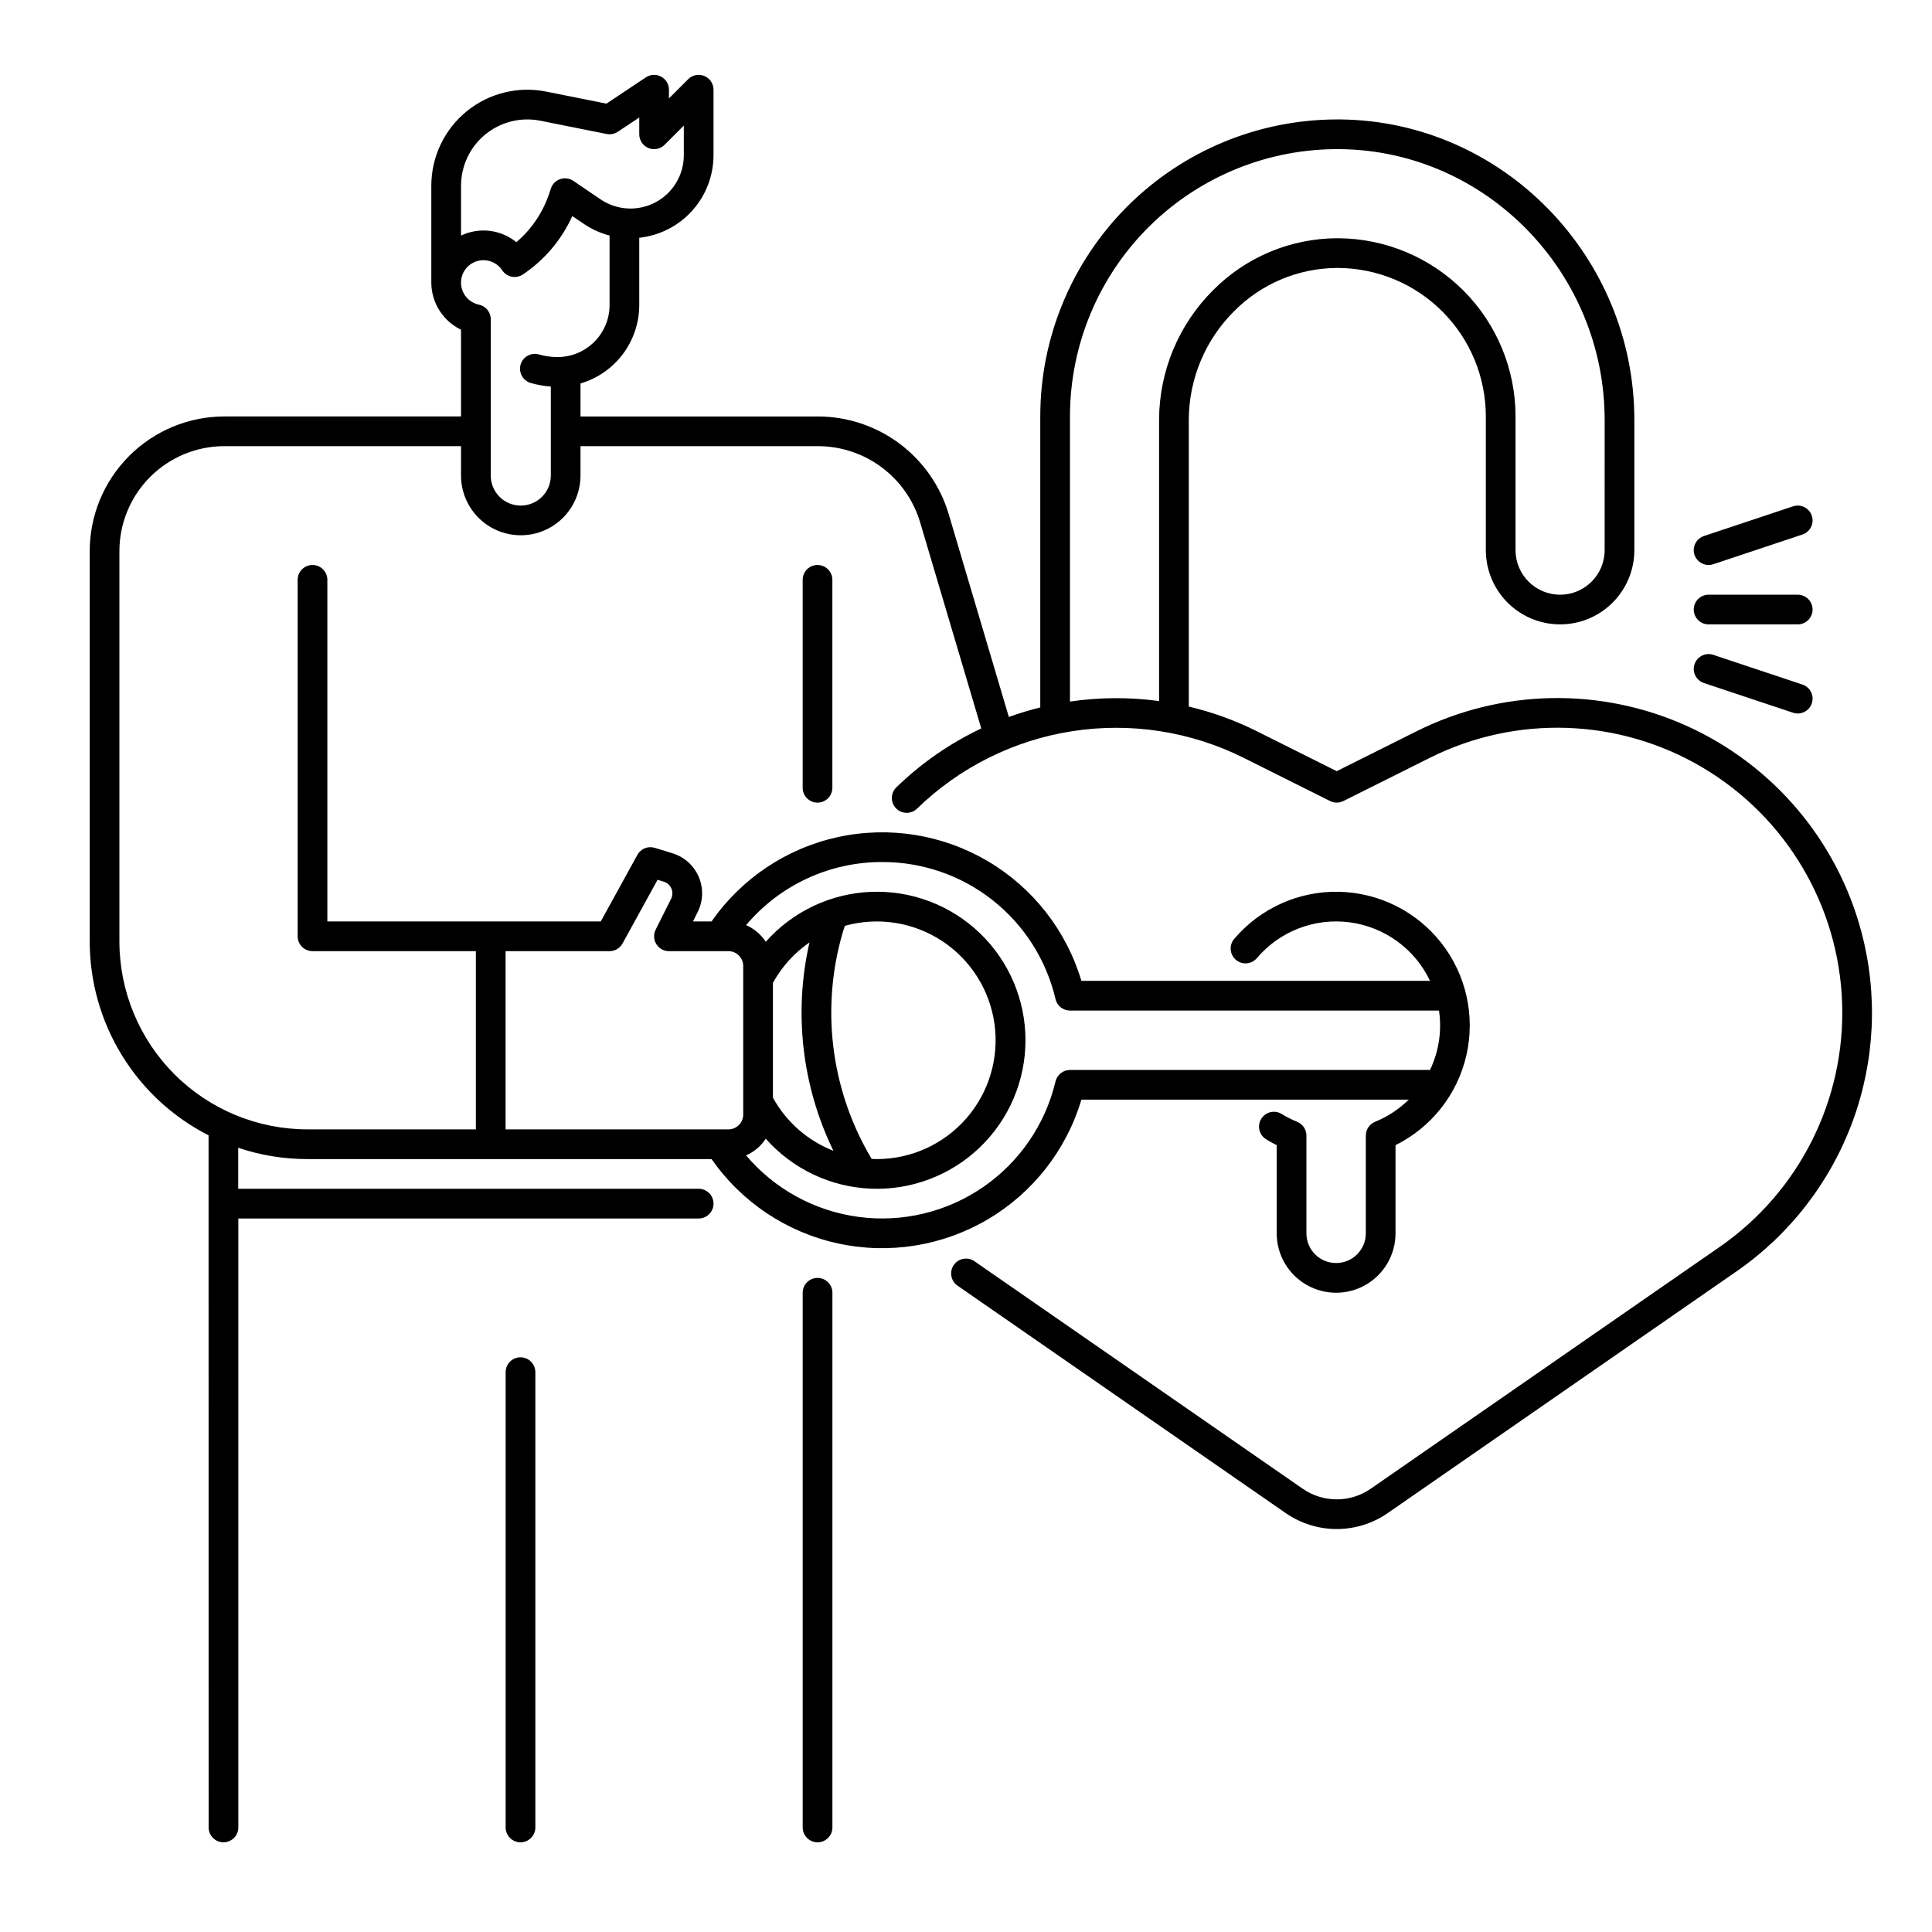 <?xml version="1.0" encoding="UTF-8"?>
<!-- Uploaded to: SVG Repo, www.svgrepo.com, Generator: SVG Repo Mixer Tools -->
<svg fill="#000000" width="800px" height="800px" version="1.1" viewBox="144 144 512 512" xmlns="http://www.w3.org/2000/svg">
 <g>
  <path d="m360.66 482.66c-2.176 0-3.938 1.762-3.938 3.934v141.7c0 2.172 1.762 3.934 3.938 3.934 2.172 0 3.938-1.762 3.938-3.934v-141.7c0-1.043-0.418-2.043-1.156-2.781-0.738-0.738-1.738-1.152-2.781-1.152z"/>
  <path d="m281.94 503.7c-2.176 0-3.938 1.762-3.938 3.934v120.66c0 2.172 1.762 3.934 3.938 3.934 2.172 0 3.934-1.762 3.934-3.934v-120.66c0-1.043-0.414-2.043-1.152-2.781-0.738-0.738-1.738-1.152-2.781-1.152z"/>
  <path d="m360.65 293.73c1.043 0 2.047 0.414 2.785 1.152 0.738 0.738 1.152 1.738 1.152 2.785v55.105-0.004c0 1.043-0.414 2.047-1.152 2.785s-1.742 1.152-2.785 1.152c-2.172 0-3.934-1.762-3.934-3.938v-55.102c0-2.176 1.762-3.938 3.934-3.938z"/>
  <path d="m596.8 309.47h23.617-0.004c2.176 0 3.938-1.762 3.938-3.934 0-2.176-1.762-3.938-3.938-3.938h-23.613c-2.176 0-3.938 1.762-3.938 3.938 0 2.172 1.762 3.934 3.938 3.934z"/>
  <path d="m596.8 293.73c0.422 0 0.84-0.07 1.242-0.203l23.617-7.871c2.062-0.688 3.176-2.918 2.488-4.981s-2.914-3.176-4.977-2.488l-23.617 7.871c-1.832 0.609-2.953 2.457-2.644 4.367 0.309 1.906 1.957 3.305 3.891 3.305z"/>
  <path d="m621.66 325.41-23.617-7.871c-2.062-0.688-4.289 0.43-4.977 2.492s0.426 4.289 2.488 4.977l23.617 7.871c2.062 0.688 4.289-0.426 4.977-2.488s-0.426-4.293-2.488-4.981z"/>
  <path d="m637.3 390.99c-6.434-24.242-23.441-44.305-46.305-54.621-22.863-10.316-49.156-9.793-71.594 1.426l-21.156 10.574-21.148-10.574h0.004c-5.746-2.875-11.809-5.07-18.059-6.547v-76.117c0.059-10.77 4.379-21.078 12.02-28.668 7.234-7.305 17.078-11.426 27.355-11.453h0.266-0.004c10.391 0.074 20.328 4.254 27.652 11.629 7.32 7.371 11.43 17.34 11.43 27.73v35.426-0.004c0 7.031 3.754 13.527 9.84 17.043 6.09 3.516 13.594 3.516 19.68 0 6.09-3.516 9.84-10.012 9.84-17.043v-34.465c0-43.445-34.902-79.184-77.805-79.672h-0.926c-20.875 0-40.895 8.297-55.652 23.059-14.762 14.762-23.055 34.781-23.055 55.656v77.113c-2.82 0.695-5.598 1.535-8.328 2.519l-15.977-53.883c-2.238-7.422-6.797-13.926-13.008-18.562-6.211-4.637-13.742-7.156-21.492-7.188h-63.035v-8.75c4.488-1.32 8.43-4.055 11.234-7.797 2.805-3.746 4.324-8.297 4.332-12.973v-17.836c5.398-0.582 10.395-3.137 14.027-7.172 3.633-4.039 5.644-9.277 5.652-14.707v-17.359c0-1.59-0.957-3.027-2.43-3.637s-3.164-0.273-4.289 0.855l-5.09 5.086v-2.305c0-1.453-0.797-2.785-2.078-3.469-1.281-0.688-2.832-0.609-4.039 0.195l-10.453 6.965-16-3.199c-7.469-1.484-15.207 0.453-21.098 5.281-5.887 4.828-9.301 12.039-9.309 19.652v25.758c0.047 5.301 3.098 10.117 7.875 12.418v22.992h-62.73c-9.457 0.008-18.523 3.769-25.211 10.457s-10.449 15.754-10.461 25.211v103.44c0 10.641 2.941 21.07 8.5 30.141 5.559 9.074 13.516 16.43 22.996 21.254l0.016 183.42c0 2.172 1.762 3.934 3.934 3.934 2.176 0 3.938-1.762 3.938-3.934v-161.38h121.99c2.176 0 3.938-1.762 3.938-3.934 0-2.176-1.762-3.938-3.938-3.938h-122.02v-10.863c5.906 1.988 12.102 3 18.332 2.992h107.11c7.938 11.406 19.895 19.391 33.473 22.352 13.578 2.961 27.777 0.68 39.742-6.387 11.969-7.062 20.824-18.391 24.793-31.711h86.754c-2.562 2.516-5.594 4.512-8.918 5.867-1.484 0.602-2.457 2.047-2.461 3.648v25.91c0 4.348-3.523 7.871-7.871 7.871-4.348 0-7.871-3.523-7.871-7.871v-25.91c0-1.602-0.973-3.047-2.461-3.648-1.422-0.574-2.789-1.27-4.098-2.074-0.887-0.547-1.957-0.719-2.973-0.477-1.016 0.242-1.895 0.879-2.441 1.77-1.141 1.852-0.562 4.273 1.289 5.414 0.91 0.559 1.848 1.082 2.809 1.559v23.367c0 5.625 3 10.82 7.871 13.633 4.875 2.812 10.875 2.812 15.746 0s7.871-8.008 7.871-13.633v-23.367c9.539-4.734 16.441-13.508 18.797-23.895 2.356-10.383-0.082-21.277-6.644-29.664-6.559-8.387-16.543-13.375-27.191-13.59-10.645-0.215-20.82 4.371-27.715 12.488-1.406 1.656-1.203 4.141 0.453 5.551 1.66 1.406 4.144 1.203 5.551-0.453 6.051-7.137 15.312-10.711 24.586-9.496 9.277 1.219 17.301 7.059 21.309 15.512h-92.398 0.004c-3.969-13.316-12.824-24.645-24.793-31.711-11.965-7.066-26.164-9.344-39.742-6.383-13.578 2.961-25.535 10.945-33.473 22.352h-4.922l1.246-2.492c1.457-2.918 1.559-6.328 0.273-9.328-1.281-3-3.82-5.281-6.938-6.242l-4.715-1.445c-1.785-0.547-3.707 0.234-4.602 1.871l-9.703 17.637h-72.457v-90.527c0-2.176-1.762-3.938-3.938-3.938-2.172 0-3.934 1.762-3.934 3.938v94.465-0.004c0 1.047 0.414 2.047 1.152 2.785 0.738 0.738 1.738 1.152 2.781 1.152h43.297v47.23h-44.645c-13.211 0-25.883-5.246-35.227-14.59s-14.594-22.016-14.594-35.23v-103.44c0.008-7.367 2.941-14.434 8.152-19.645s12.277-8.145 19.648-8.152h62.73v7.785c0 5.656 3.016 10.883 7.914 13.711 4.898 2.828 10.934 2.828 15.832 0s7.918-8.055 7.918-13.711v-7.785h63.035c6.051 0.027 11.938 1.996 16.789 5.617 4.852 3.621 8.41 8.703 10.16 14.5l16.223 54.699h-0.004c-8.32 3.93-15.934 9.215-22.531 15.633-1.531 1.523-1.551 3.988-0.043 5.535 1.504 1.547 3.973 1.594 5.531 0.105 11.25-10.949 25.629-18.129 41.137-20.547 15.512-2.418 31.391 0.047 45.438 7.051l22.906 11.453 0.004 0.004c1.105 0.551 2.41 0.551 3.519 0l22.918-11.453v-0.004c22.992-11.496 50.254-10.512 72.355 2.621 22.102 13.129 36.004 36.598 36.902 62.289 0.898 25.691-11.332 50.078-32.465 64.719l-92.504 64.105c-2.637 1.812-5.766 2.785-8.965 2.785-3.203 0-6.328-0.973-8.969-2.785l-87.035-60.32c-1.789-1.238-4.238-0.793-5.477 0.996-1.238 1.785-0.793 4.238 0.992 5.477l87.035 60.32h0.004c3.957 2.719 8.645 4.176 13.449 4.176 4.801 0 9.488-1.457 13.445-4.176l92.508-64.109c14.102-9.766 24.844-23.641 30.77-39.738 5.922-16.094 6.734-33.625 2.328-50.199zm-262.31 60.129c-10.43-17.48-13.379-38.426-8.188-58.109 0.332-1.258 0.699-2.469 1.082-3.652 8.758-2.449 18.148-0.992 25.754 3.996 7.602 4.992 12.68 13.023 13.918 22.035s-1.477 18.117-7.453 24.977c-5.973 6.856-14.621 10.797-23.715 10.805-0.469 0-0.934-0.027-1.398-0.051zm-10.121-2.137c-6.824-2.676-12.496-7.66-16.031-14.082v-30.441c2.352-4.273 5.668-7.938 9.68-10.711-4.238 18.598-1.996 38.086 6.352 55.234zm12.906-76.535c10.641-0.035 20.977 3.539 29.324 10.141 8.344 6.598 14.207 15.828 16.629 26.191 0.418 1.773 2.004 3.027 3.828 3.027h97.797c0.789 5.371-0.039 10.852-2.383 15.746h-95.414c-1.824 0-3.41 1.254-3.832 3.031-2.703 11.395-9.543 21.375-19.191 28.012-9.648 6.633-21.418 9.449-33.027 7.894-11.605-1.551-22.223-7.359-29.785-16.297 2.133-0.934 3.945-2.469 5.215-4.422 7.102 8.023 17.168 12.805 27.875 13.238 10.707 0.434 21.129-3.519 28.855-10.941 7.731-7.422 12.098-17.672 12.098-28.387 0-10.715-4.367-20.969-12.098-28.391-7.727-7.422-18.148-11.371-28.855-10.938-10.707 0.434-20.773 5.215-27.875 13.234-1.27-1.949-3.082-3.488-5.215-4.418 8.957-10.629 22.156-16.75 36.055-16.723zm-99.789 23.617h27.555c1.434 0 2.754-0.781 3.441-2.039l9.281-16.875 1.645 0.504c0.91 0.277 1.648 0.941 2.023 1.812 0.371 0.871 0.344 1.863-0.078 2.715l-4.094 8.188c-0.613 1.219-0.547 2.672 0.172 3.832 0.719 1.16 1.988 1.863 3.352 1.863h15.746c1.043 0 2.043 0.414 2.781 1.152 0.738 0.738 1.152 1.738 1.152 2.785v39.359c0 1.043-0.414 2.043-1.152 2.781-0.738 0.738-1.738 1.152-2.781 1.152h-59.043zm-11.805-202.86c0.004-5.258 2.359-10.234 6.426-13.57 4.066-3.332 9.41-4.672 14.566-3.648l17.594 3.523c1.023 0.203 2.086-0.008 2.953-0.586l5.691-3.789v4.453c0 1.594 0.961 3.027 2.43 3.637 1.473 0.609 3.164 0.273 4.289-0.855l5.09-5.086v7.856c0 5.231-2.891 10.035-7.516 12.484-4.625 2.449-10.223 2.144-14.551-0.797l-7.211-4.891h-0.004c-1.02-0.691-2.305-0.867-3.473-0.469-1.172 0.395-2.086 1.316-2.473 2.488l-0.445 1.34v-0.004c-1.668 5.012-4.68 9.469-8.703 12.891-4.137-3.367-9.848-4.051-14.664-1.75zm15.832 84.781c-2.113 0.004-4.137-0.836-5.633-2.328-1.492-1.492-2.328-3.519-2.328-5.629v-41.438c0-1.863-1.309-3.473-3.133-3.852-1.945-0.402-3.566-1.75-4.312-3.594-0.75-1.844-0.527-3.938 0.59-5.582 1.117-1.645 2.981-2.625 4.969-2.609 1.988 0.016 3.84 1.023 4.93 2.684 0.578 0.875 1.48 1.48 2.508 1.688 1.023 0.207 2.09-0.004 2.961-0.586 5.727-3.836 10.266-9.199 13.102-15.48l3.07 2.082c1.816 1.234 3.805 2.188 5.906 2.832 0.297 0.09 0.598 0.16 0.898 0.238v18.441c-0.008 7.602-6.172 13.766-13.777 13.773-1.652 0.004-3.301-0.227-4.891-0.68-1.008-0.301-2.094-0.188-3.016 0.316-0.922 0.508-1.605 1.359-1.895 2.371-0.289 1.012-0.16 2.098 0.355 3.012 0.516 0.918 1.375 1.59 2.391 1.867 1.719 0.492 3.484 0.801 5.266 0.926v23.59c-0.008 4.394-3.566 7.953-7.961 7.957zm145.54 51.938v-75.551c0-18.934 7.578-37.082 21.043-50.391 13.465-13.309 31.699-20.676 50.633-20.453 38.609 0.441 70.023 32.648 70.023 71.801l-0.004 34.465c0 6.523-5.285 11.809-11.809 11.809-6.519 0-11.805-5.285-11.805-11.809v-35.422c-0.004-12.469-4.934-24.434-13.719-33.281-8.789-8.848-20.715-13.863-33.184-13.953h-0.32c-12.355 0.023-24.195 4.969-32.898 13.742-9.121 9.07-14.281 21.387-14.344 34.254v74.656c-7.84-1.07-15.793-1.027-23.617 0.133z"/>
 </g>
</svg>